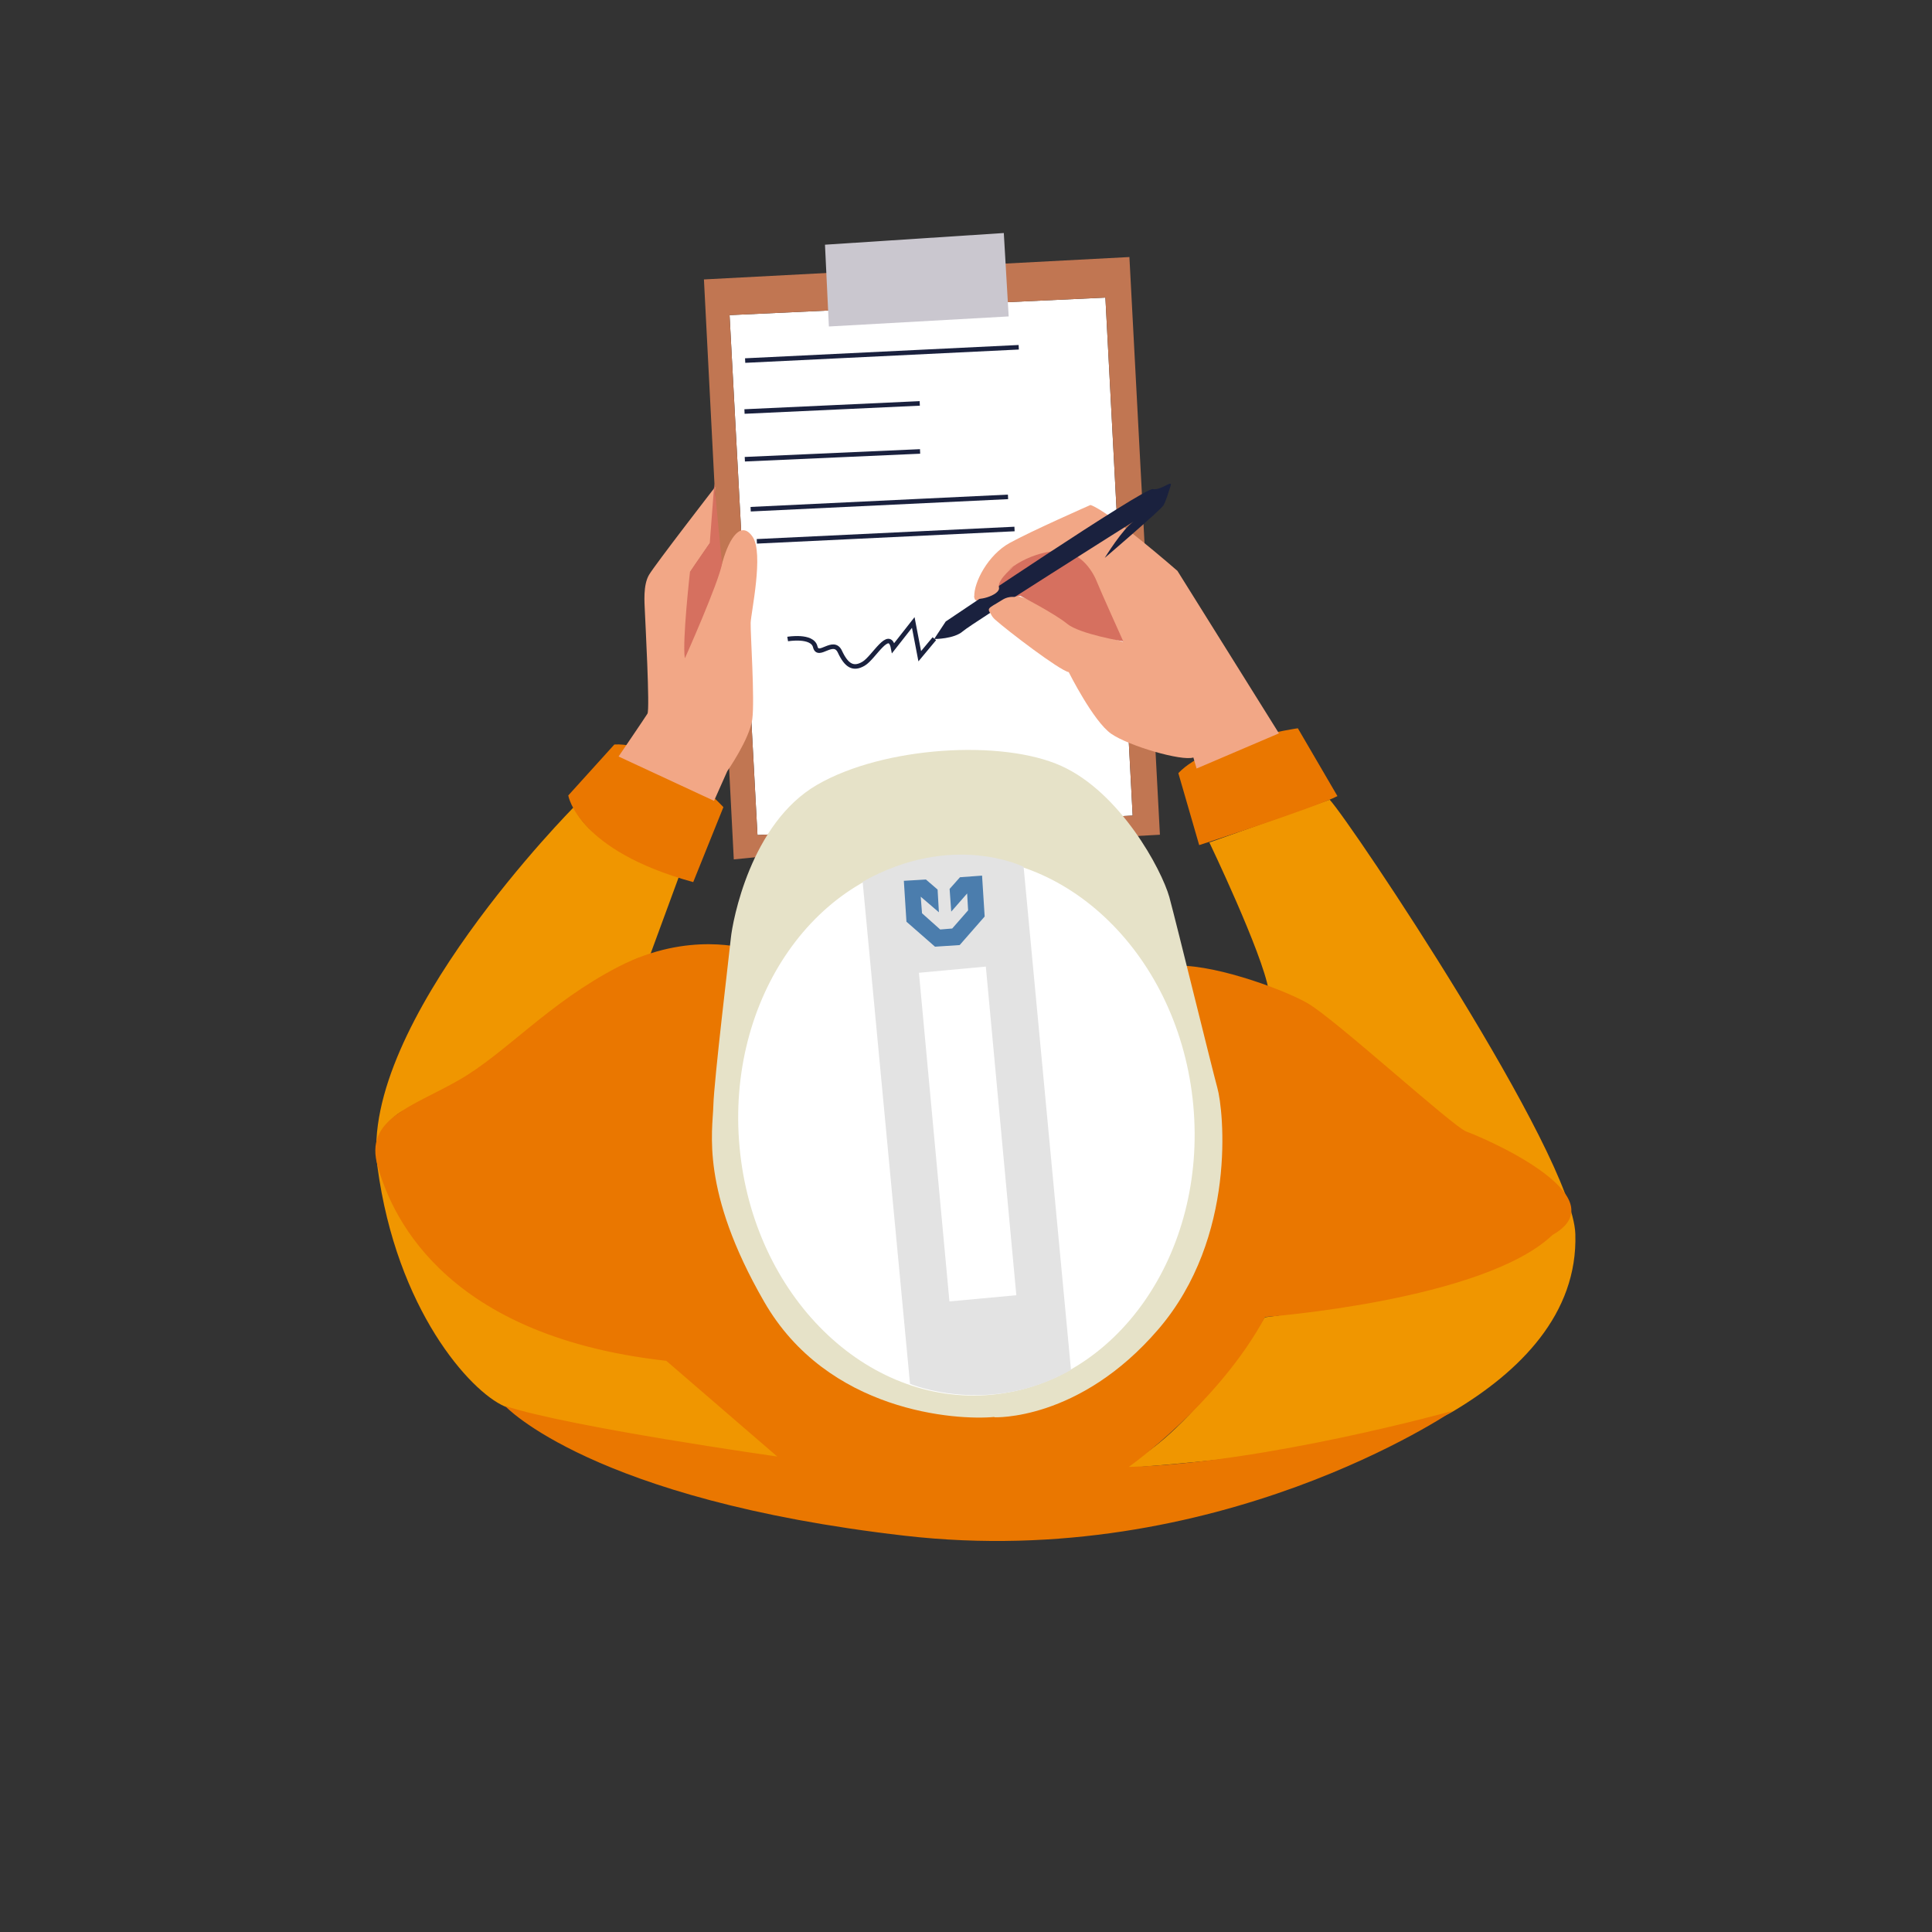 <?xml version="1.0" encoding="UTF-8"?>
<svg id="Laag_1" xmlns="http://www.w3.org/2000/svg" version="1.1" viewBox="0 0 595.3 595.3">
  <rect x="0" y="0" width="595.3" height="595.3" fill="#333333" stroke="none"/>
  <!-- Generator: Adobe Illustrator 29.5.1, SVG Export Plug-In . SVG Version: 2.1.0 Build 141)  -->
  <defs>
    <style>
      .st0 {
        fill: #e6e2c8;
      }

      .st1 {
        fill: #e3e3e3;
      }

      .st2 {
        fill: #cac7cf;
      }

      .st3 {
        fill: none;
        stroke: #1a213e;
        stroke-miterlimit: 10;
        stroke-width: 1.4px;
      }

      .st4 {
        fill: #fff;
      }

      .st5 {
        fill: #f2a786;
      }

      .st6 {
        fill: #ea7700;
      }

      .st7 {
        fill: #1a213e;
      }

      .st8 {
        fill: #f09600;
      }

      .st9 {
        fill: #c17652;
      }

      .st10 {
        fill: #d6705f;
      }

      .st11 {
        fill: #4b7dad;
      }
    </style>
  </defs>
  <polygon class="st4" points="224.8 97.1 233.4 257.3 349 251.3 340.6 91.7 224.8 97.1"/>
  <path class="st9" d="M348,79.2l-131.1,6.9,9.2,178.7,7.1-.7,124.2-6.9-9.4-178h0ZM233.4,257.3l-8.6-160.2,115.8-5.4,8.4,159.6-115.5,6h0Z"/>
  <path class="st8" d="M177,248.5s-66.6,67-60.7,111c5.9,44.1,28.6,69.2,39.1,73.8,10.5,4.6,86.8,16.7,86.8,16.7,0,0-27.2-21.4-34.8-31.8,0,0-62.7-7.8-80.3-38.7s-5.7-36.4-.4-38.3,40.5-23.2,50-30.4,14.7-15.2,23.6-16.5l8.9-24.2s-28-8.8-32.4-21.8l.2.2Z"/>
  <path class="st8" d="M372.6,259.5s16.4,34.2,18.3,45.6c0,0,19.4,9.4,24.9,15.2s31.7,27.7,40.2,31.6,28.7,15.1,27,19.8-14.6,19-47.6,25.9-45.7,8.3-45.7,8.3c0,0-24,38.4-45.3,46.6,0,0,82.8-5.4,103.3-17.6s38.5-30,37.7-54.7-69.2-126.8-75.7-133.8l-36.8,13.1h-.3Z"/>
  <path class="st6" d="M230.2,292.4s-17.9-5.7-39.5,5.4-34.8,26.7-49.3,35-29.3,11.9-25,26.6c3.5,12.2,17.8,52,88.9,59.9l34.2,29.5s-64.2-9.1-83.9-15.6c0,0,26.7,28.9,123.2,40,96.5,11.1,168.9-38.5,168.9-38.5,0,0-57.6,16.1-99.9,17.3,0,0,27.6-19.5,42-46.2,0,0,67.3-5,88.6-25.3,21.2-12-22.4-30.4-26.5-31.8s-40.9-35.1-49.2-39.7c-8.2-4.6-30.7-12.6-41.8-11.3,0,0,6.9,18.5,4.3,35.9,8.6,7.7,12.8,16.9,8,28.1-4.9,11.2-9,26.4-23.2,25.8-9.7,7.8-13.9,19.3-16.3,21.4s-17.8,13.3-40.6,11c-22.8-2.3-33.7-13.9-39.1-22s-15.4-7.9-19.6-11-17.9-27.9-14-36.4,6.1-6.1,6.1-6.1c0,0-7.8-32.6,3.9-51.9h-.2Z"/>
  <path class="st6" d="M189.3,229.4l-14.2,15.7s2.7,16.9,38.5,26.7l9.3-23.1s-18.7-20.2-33.6-19.3h0Z"/>
  <path class="st6" d="M363.1,238.3l6.4,22.1s36.1-11.7,42.6-15.1l-12.2-20.9s-27.4,3.9-36.8,13.8h0Z"/>
  <path class="st5" d="M394.1,226l-31.3-50.1s-21.2-18.5-26.8-20.3c0,0-18.2,8-24.9,11.7s-11.1,12.2-10.9,16.6,8.8-5.4,11-7.1,11.7-5.6,11.7-5.6c0,0,9.7-4.8,15,8.8,5.4,13.7,8.2,17.8,8.2,17.8l-15.5-4.9s-11.6-8.6-17.7-9.3-10.1,3.9-6.3,7.3,19.9,15.7,22.7,16.2c0,0,7.6,15.2,13.1,19s21.8,8.5,25.3,7.3l1,3.4,25.3-10.8h0Z"/>
  <path class="st5" d="M220,246.8l4.1-9.2s6.9-9.9,7.7-16-.6-26.6-.5-29.7,4.1-21.4.6-26.5-7.1.2-9.2,7.5-10.4,27.2-11.7,28.7c0,0,3.1-17.4,1.8-25.5l6.1-8.9,1.5-17.2s-18.5,23.9-20.4,27.1-1.4,8.6-1.3,11.2,1.6,30.3.8,31.6-8.9,13.2-8.9,13.2l29.5,13.7h-.1Z"/>
  <path class="st10" d="M346.1,197.6s-7.3-16.2-8.1-18.3-4.6-10-12.7-9.5-16.9,6-18.4,10.8,7.5,3,7.5,3c0,0,10.5,5.4,14.4,8.6s17.3,5.4,17.3,5.4h0Z"/>
  <path class="st10" d="M211.1,202.7s10.4-23.3,11.4-29.1c-.4-3.2-2.4-24.6-2.4-24.6l-1.4,18.3s-4.8,6.9-6.1,8.9c0,0-2.4,21.3-1.6,26.5h.1Z"/>
  <path class="st7" d="M287.9,196.8l3.5-5.3s61.2-41.3,63.8-40.8,6.2-3.1,5.5-1-1.4,4.6-2.2,6-18.1,16.2-18.1,16.2c0,0,5.6-9.1,8.9-11.2,0,0-49.9,31.4-52.6,33.8s-8.7,2.4-8.7,2.4h0Z"/>
  <path class="st5" d="M321,187.7s-7.2-6-12.1-2.9-5.4,2.3-2.2,6,14.4-3.1,14.4-3.1h0Z"/>
  <path class="st5" d="M312.8,174.2s-5.6,4.3-5,6.8-7.8,4.7-7.6,2.8,12.7-9.6,12.7-9.6h-.1Z"/>
  <path class="st3" d="M242.7,196.9s7.6-1.3,8.5,2.4,5.6-2.8,7.6,1.5,4.1,5.6,7.3,3.7,7.9-11.1,9.1-4.8l6.2-7.9,2,10.4,4.5-5.4"/>
  <line class="st3" x1="229.6" y1="111.1" x2="313.9" y2="107"/>
  <line class="st3" x1="229.4" y1="126.8" x2="283.4" y2="124.3"/>
  <line class="st3" x1="229.5" y1="141.5" x2="283.5" y2="139.1"/>
  <line class="st3" x1="231.3" y1="156.9" x2="310.6" y2="153.1"/>
  <line class="st3" x1="233.2" y1="166.8" x2="312.6" y2="163"/>
  <polygon class="st2" points="254.2 75.4 255.4 100.6 310.8 97.5 309.3 71.8 254.2 75.4"/>
  <g>
    <g>
      <path class="st0" d="M306.4,436.6c-11.7,1.1-51.4-1.4-71-35.6-19.7-34.2-15.8-52.5-15.6-60.3s4.9-46.7,5.4-51.7,6-35.3,26.6-47.2,57.1-14,75.2-5.8c18.2,8.2,30.9,31.9,33.3,40.4,2.3,8.5,13,52.2,14.8,58.8,1.9,6.7,6.2,46-18.2,74.4-24.4,28.4-50.6,27.1-50.6,27.1h.1Z"/>
      <ellipse class="st4" cx="297.8" cy="347" rx="70.2" ry="83.1" transform="translate(-30.8 29) rotate(-5.3)"/>
      <path class="st1" d="M330,422.1l-14.6-155s-21.9-11-49.6,4.6l14.6,154.7s24.2,10.2,49.6-4.3h0Z"/>
      <rect class="st4" x="287.8" y="298.6" width="20.7" height="101.7" transform="translate(-31 29) rotate(-5.3)"/>
    </g>
    <polygon class="st11" points="285.3 271 278.5 271.4 279.3 284 288.1 291.7 295.7 291.2 303.4 282.4 302.6 269.8 295.8 270.3 292.6 273.9 293.1 280.9 298 275.3 298.3 280.5 293.4 286.1 289.7 286.4 284.1 281.4 283.7 276.3 289.3 281.1 288.9 274.1 285.3 271"/>
  </g>
</svg>